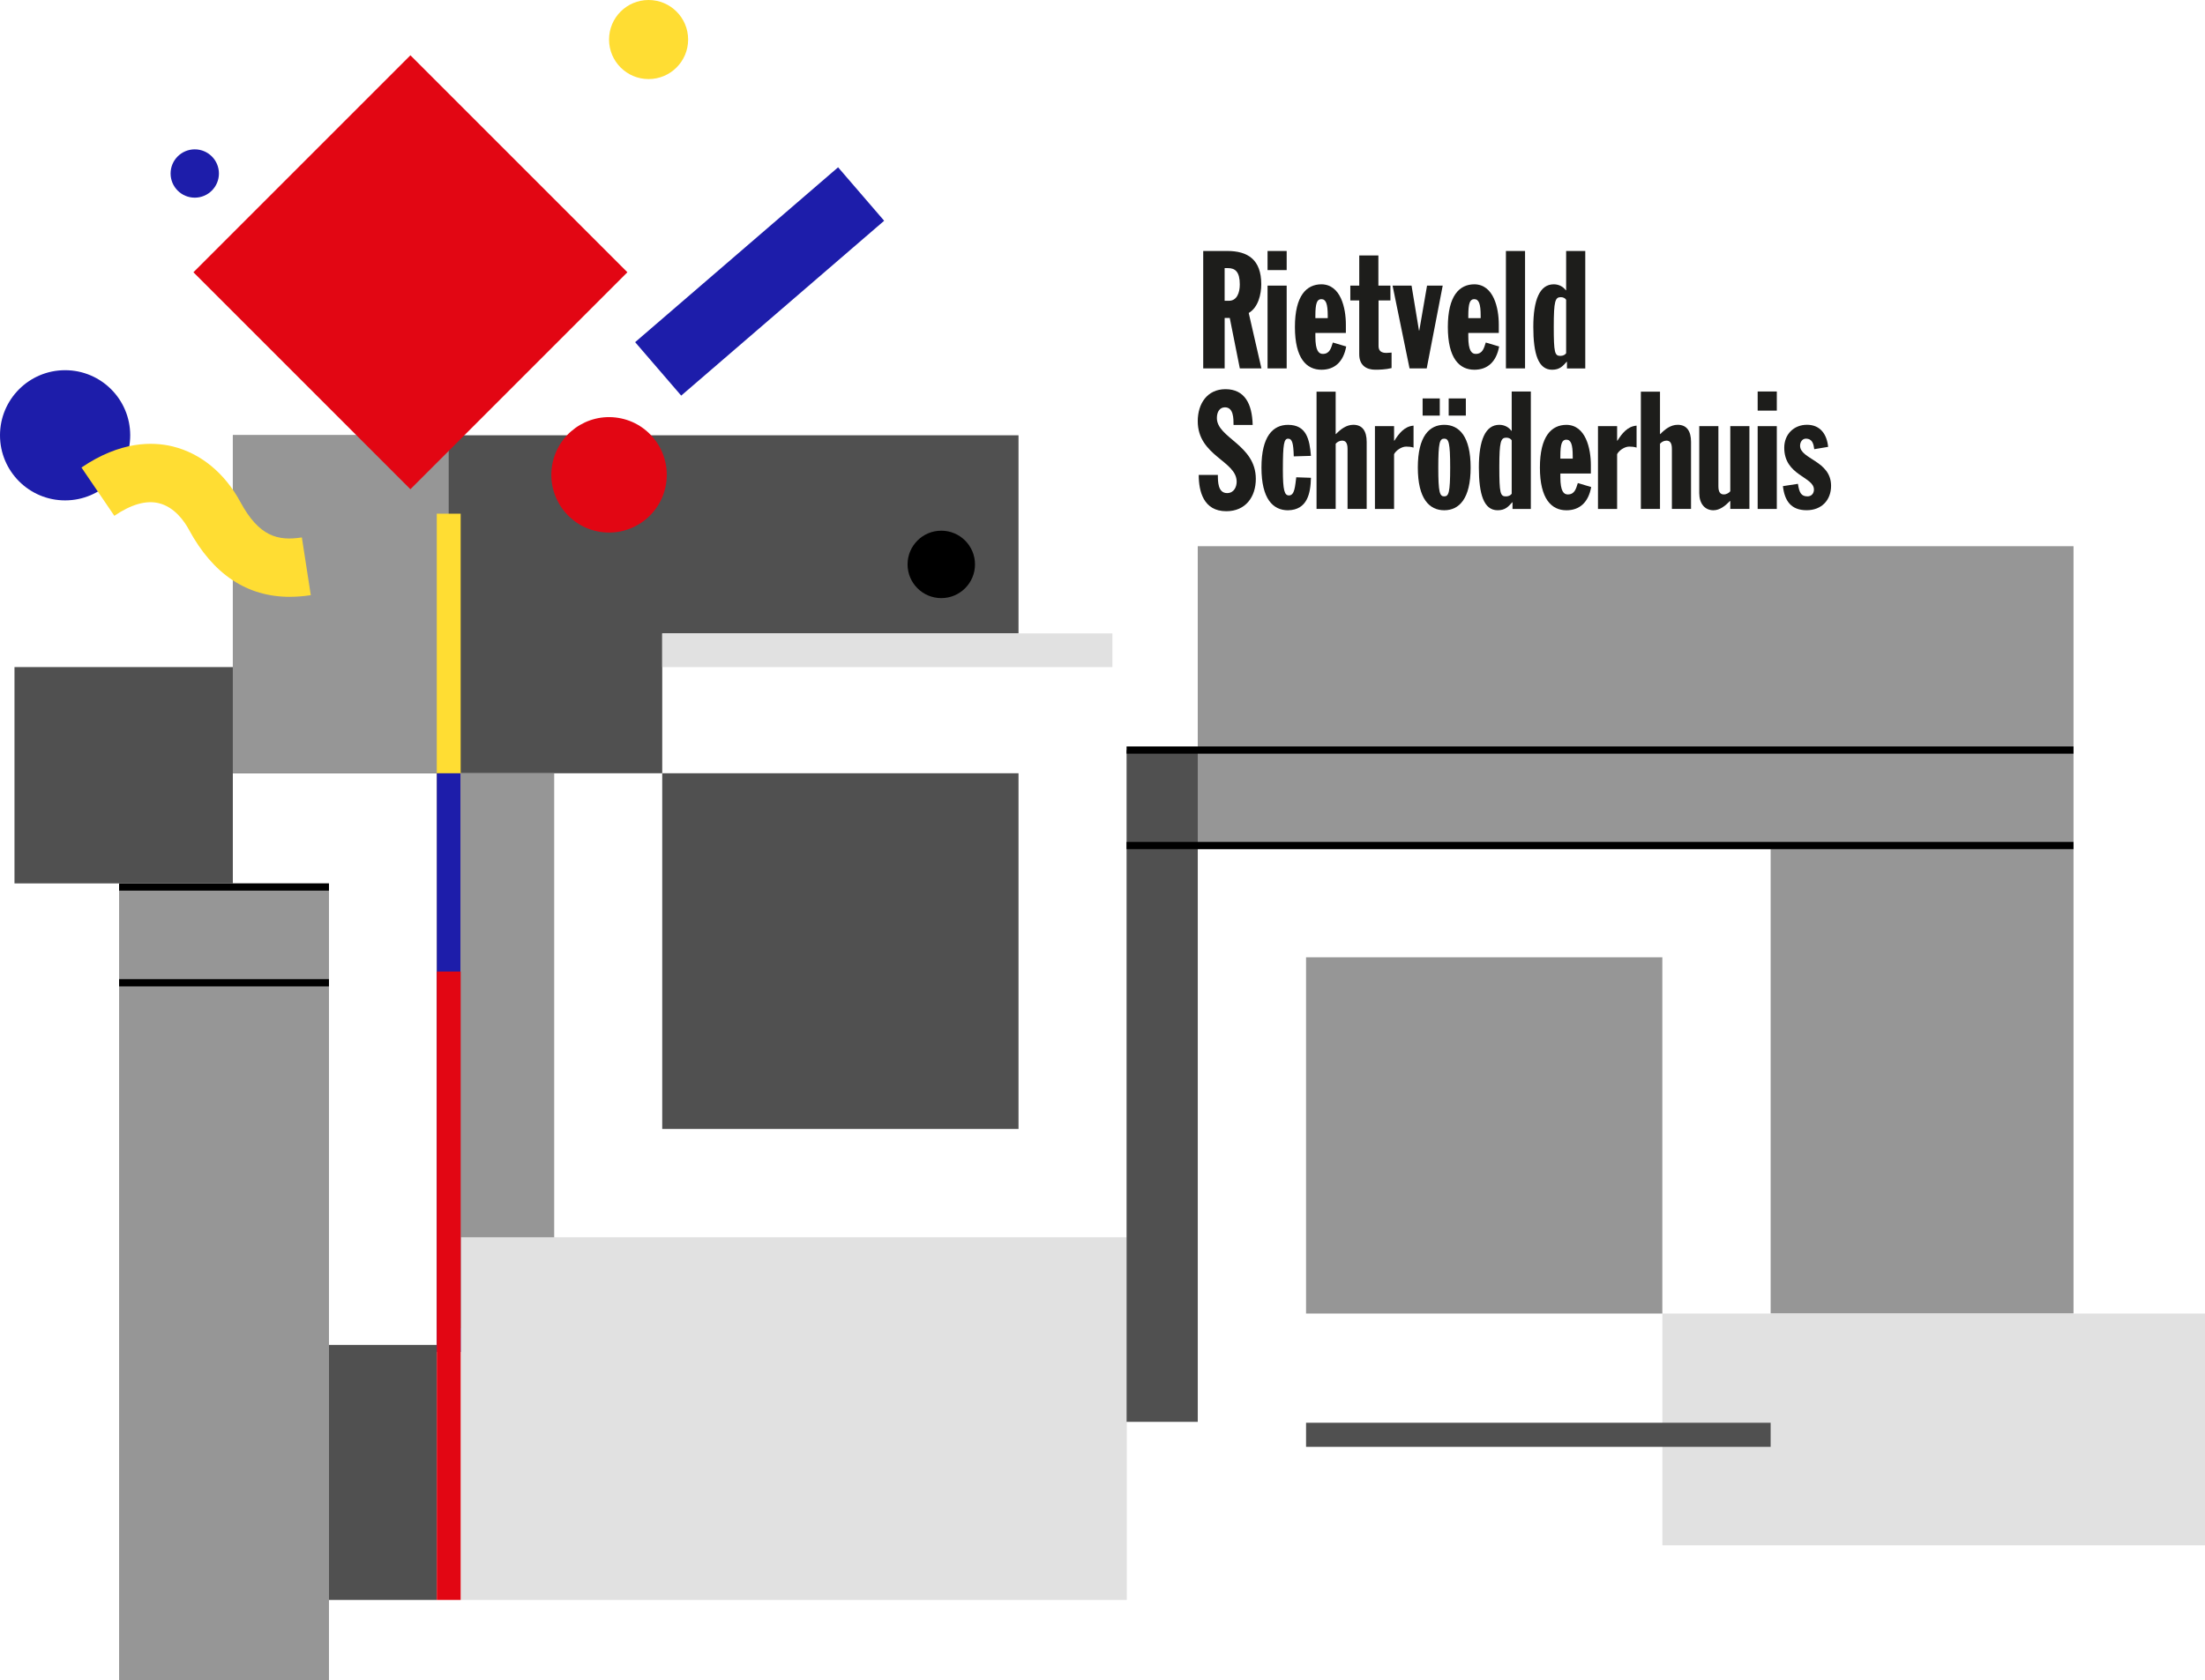 <?xml version="1.0" encoding="UTF-8"?>
<svg id="Layer_1" data-name="Layer 1" xmlns="http://www.w3.org/2000/svg" viewBox="0 0 916.15 698.27">
  <defs>
    <style>
      .cls-1 {
        fill: #1d1d1b;
      }

      .cls-1, .cls-2, .cls-3, .cls-4, .cls-5, .cls-6, .cls-7, .cls-8 {
        stroke-width: 0px;
      }

      .cls-2 {
        fill: #fd3;
      }

      .cls-3 {
        fill: #000;
      }

      .cls-4 {
        fill: #e20613;
      }

      .cls-5 {
        fill: #505050;
      }

      .cls-6 {
        fill: #e1e1e1;
      }

      .cls-7 {
        fill: #1d1daa;
      }

      .cls-8 {
        fill: #969696;
      }
    </style>
  </defs>
  <g id="RSH_Beeldmerk" data-name="RSH Beeldmerk">
    <circle class="cls-2" cx="269.48" cy="16.43" r="16.43"/>
    <circle class="cls-7" cx="27.05" cy="180.88" r="27.05"/>
    <polygon class="cls-5" points="423.18 180.88 96.74 180.88 96.74 321.32 275.15 321.32 275.15 263.2 423.18 263.2 423.18 180.88"/>
    <rect class="cls-8" x="96.74" y="180.88" width="89.69" height="140.44"/>
    <polyline class="cls-6" points="468.18 514.13 468.18 664.85 191.4 664.85 191.4 514.13 468.18 514.13"/>
    <polyline class="cls-5" points="181.47 558.89 181.47 664.85 136.68 664.85 136.68 558.89 181.47 558.89"/>
    <polygon class="cls-8" points="497.65 226.97 497.65 352.8 735.68 352.8 735.68 545.83 861.52 545.83 861.52 226.97 497.65 226.97"/>
    <rect class="cls-5" x="468.08" y="311.68" width="29.58" height="279.15"/>
    <rect class="cls-8" x="49.48" y="367.09" width="87.2" height="331.18"/>
    <rect class="cls-6" x="690.69" y="545.83" width="225.46" height="96.32"/>
    <polyline class="cls-8" points="690.68 397.8 690.68 545.83 542.65 545.83 542.65 397.8 690.68 397.8"/>
    <polyline class="cls-5" points="423.18 321.32 423.18 469.13 275.15 469.13 275.15 321.32 423.18 321.32"/>
    <rect class="cls-3" x="468.08" y="349.84" width="393.44" height="3"/>
    <rect class="cls-3" x="468.08" y="310.18" width="393.44" height="3"/>
    <rect class="cls-3" x="49.48" y="406.89" width="87.2" height="3"/>
    <rect class="cls-3" x="49.48" y="367.09" width="87.2" height="3"/>
    <rect class="cls-8" x="191.4" y="321.32" width="38.86" height="192.81"/>
    <rect class="cls-6" x="275.15" y="263.2" width="187.04" height="14"/>
    <rect class="cls-5" x="542.65" y="591.21" width="193.03" height="10"/>
    <g>
      <path class="cls-1" d="M499.91,104.29h10.01c8.5,0,14.12,3.56,14.12,13.84,0,4.11-1.23,9.6-5.21,11.93l5.28,23.03h-8.98l-4.18-20.97h-2.12v20.97h-8.91v-48.8h-.01ZM508.82,124.99h1.78c3.29,0,4.52-3.29,4.52-6.79,0-5.28-1.92-6.79-4.93-6.79h-1.37v13.57h0Z"/>
      <path class="cls-1" d="M526.65,104.29h7.95v7.95h-7.95v-7.95ZM526.65,118.68h7.95v34.41h-7.95s0-34.41,0-34.41Z"/>
      <path class="cls-1" d="M546.52,138.35v1.51c0,5.96,1.44,7.2,3.08,7.2,2.88,0,3.43-2.4,4.18-4.73l5.55,1.65c-1.17,6.44-4.87,9.66-10.28,9.66-6.24,0-11.03-4.73-11.03-17.75s4.8-17.75,11.03-17.75c8.02.07,10.14,9.87,10.14,16.72v3.5h-12.68.01ZM551.66,132.19v-.96c0-5-.75-6.92-2.67-6.92-1.78,0-2.47,1.64-2.47,6.92v.96h5.14,0Z"/>
      <path class="cls-1" d="M561.05,118.68h3.7v-12.54h7.95v12.54h5v6.17h-4.93v18.85c0,1.17.27,2.95,3.15,2.95.96,0,1.78-.14,2.26-.14v6.44c-2.4.62-5.14.68-6.79.68-3.57,0-6.65-1.71-6.65-6.44v-22.34h-3.7v-6.17h0Z"/>
      <path class="cls-1" d="M578.6,118.68h7.88l3.08,18.64h.14l3.22-18.64h6.51l-6.65,34.41h-7.13l-7.06-34.41h.01Z"/>
      <path class="cls-1" d="M610.06,138.35v1.51c0,5.96,1.44,7.2,3.08,7.2,2.88,0,3.43-2.4,4.18-4.73l5.55,1.65c-1.17,6.44-4.87,9.66-10.28,9.66-6.24,0-11.03-4.73-11.03-17.75s4.8-17.75,11.03-17.75c8.02.07,10.14,9.87,10.14,16.72v3.5h-12.68.01ZM615.2,132.19v-.96c0-5-.75-6.92-2.67-6.92-1.78,0-2.47,1.64-2.47,6.92v.96h5.14,0Z"/>
      <path class="cls-1" d="M625.69,104.29h7.95v48.8h-7.95s0-48.8,0-48.8Z"/>
      <path class="cls-1" d="M651.05,150.35h-.14c-1.58,1.78-2.88,3.29-6.03,3.29-5.76,0-7.81-6.58-7.81-17.82s2.67-17.68,8.5-17.68c2.33,0,4.04,1.17,5,2.47h.14v-16.31h7.95v48.8h-7.61v-2.74h0ZM650.71,124.58c-.34-.62-1.17-1.1-2.19-1.1-2.33,0-2.95,1.44-2.95,12.27s.41,12.13,2.74,12.13c1.16,0,1.99-.48,2.4-1.1v-22.21h0Z"/>
      <path class="cls-1" d="M506.01,197.36c0,2.74,0,7.54,3.84,7.54,2.95,0,3.97-2.74,3.97-4.73,0-8.7-16.17-10.69-16.17-25.15,0-7.33,3.97-13.3,11.51-13.3,8.02,0,11.1,6.1,11.31,14.87h-7.95c0-2.74,0-7.33-3.56-7.33-2.12,0-3.36,1.78-3.36,4.45,0,8.29,16.18,11.1,16.18,25.29,0,7.47-4.25,13.43-12.27,13.43-9.53,0-11.45-8.36-11.45-15.08h7.95Z"/>
      <path class="cls-1" d="M537.54,189.62c-.14-5.35-.62-7.33-2.33-7.33s-2.19,2.06-2.19,12.89c0,8.64.68,10.69,2.54,10.69,2.4,0,2.54-3.98,3.02-7.54l6.1.21c-.14,6.37-1.44,13.36-9.53,13.5-6.24,0-11.03-4.73-11.03-17.75s4.8-17.75,11.03-17.75c7.68,0,8.98,6.03,9.53,12.89l-7.13.21v-.02Z"/>
      <path class="cls-1" d="M547,162.75h7.95v17.61h.14c1.85-1.92,4.25-3.84,7.2-3.84,3.77,0,5.55,2.6,5.55,7.13v27.83h-7.95v-24.95c0-2.6-.89-3.43-2.26-3.43-1.1,0-2.12.62-2.67,1.3v27.07h-7.95v-48.73h-.01Z"/>
      <path class="cls-1" d="M571.27,177.08h7.95v6.03h.14c1.85-2.95,4.18-5.96,7.95-6.24v9.12c-1.1-.34-2.06-.41-3.08-.41-1.99,0-4.32,1.71-5.01,3.15v22.76h-7.95v-34.41h0Z"/>
      <path class="cls-1" d="M600.06,212.03c-6.17,0-10.97-4.73-10.97-17.75s4.8-17.75,10.97-17.75,10.97,4.73,10.97,17.75-4.8,17.75-10.97,17.75ZM591.08,165.56h7.13v7.13h-7.13v-7.13ZM600.06,182.28c-1.85,0-2.47,1.51-2.47,11.99s.62,11.99,2.47,11.99,2.47-1.51,2.47-11.99-.62-11.99-2.47-11.99ZM601.91,165.56h7.13v7.13h-7.13v-7.13Z"/>
      <path class="cls-1" d="M628.43,208.74h-.14c-1.58,1.78-2.88,3.29-6.03,3.29-5.76,0-7.81-6.58-7.81-17.82s2.67-17.68,8.5-17.68c2.33,0,4.04,1.17,5,2.47h.14v-16.31h7.95v48.8h-7.61v-2.74h0ZM628.09,182.97c-.34-.62-1.17-1.1-2.19-1.1-2.33,0-2.95,1.44-2.95,12.27s.41,12.13,2.74,12.13c1.16,0,1.99-.48,2.4-1.1v-22.21h0Z"/>
      <path class="cls-1" d="M648.31,196.75v1.51c0,5.96,1.44,7.2,3.08,7.2,2.88,0,3.43-2.4,4.18-4.73l5.55,1.65c-1.16,6.44-4.87,9.66-10.28,9.66-6.24,0-11.03-4.73-11.03-17.75s4.8-17.75,11.03-17.75c8.02.07,10.14,9.87,10.14,16.72v3.5h-12.68.01ZM653.45,190.58v-.96c0-5-.75-6.92-2.67-6.92-1.78,0-2.47,1.64-2.47,6.92v.96h5.14,0Z"/>
      <path class="cls-1" d="M663.94,177.08h7.95v6.03h.14c1.85-2.95,4.18-5.96,7.95-6.24v9.12c-1.1-.34-2.06-.41-3.08-.41-1.99,0-4.32,1.71-5.01,3.15v22.76h-7.95v-34.41h0Z"/>
      <path class="cls-1" d="M681.76,162.75h7.95v17.61h.14c1.85-1.92,4.25-3.84,7.2-3.84,3.77,0,5.55,2.6,5.55,7.13v27.83h-7.95v-24.95c0-2.6-.89-3.43-2.26-3.43-1.1,0-2.12.62-2.68,1.3v27.07h-7.95v-48.73h0Z"/>
      <path class="cls-1" d="M726.86,211.48h-7.95v-3.29h-.14c-1.85,1.92-4.18,3.84-6.86,3.84-3.63,0-5.89-2.81-5.89-7.13v-27.83h7.95v24.95c0,2.61.89,3.43,2.26,3.43,1.1,0,2.12-.62,2.68-1.3v-27.07h7.95v34.41h0Z"/>
      <path class="cls-1" d="M730.29,162.68h7.95v7.95h-7.95v-7.95ZM730.29,177.08h7.95v34.41h-7.95v-34.41Z"/>
      <path class="cls-1" d="M753.8,186.67c-.27-2.12-.75-4.39-3.49-4.39-1.51,0-2.4,1.44-2.4,2.95,0,5.62,12.88,6.17,12.88,16.65,0,5.96-3.97,10.14-10.14,10.14-6.51,0-9.18-3.91-9.87-10.01l6.24-.96c.55,3.7,1.37,5.21,3.98,5.21,1.65,0,2.67-1.23,2.67-2.81,0-5.41-12.34-5.76-12.34-17.41,0-5.48,3.9-9.53,9.46-9.53s8.29,4.04,8.77,9.18l-5.76.96v.02Z"/>
    </g>
    <rect class="cls-4" x="106.77" y="49.39" width="127.5" height="127.5" transform="translate(-30.06 153.71) rotate(-45)"/>
    <path class="cls-2" d="M120.45,248.01c-17.84,0-31.92-9.35-41.95-27.9-1.85-3.43-5.95-9.42-12.53-11.02-5.26-1.28-11.47.49-18.46,5.25l-13.66-20.07c16.08-10.95,29.46-10.81,37.86-8.77,11.63,2.83,21.63,11.02,28.14,23.06,7.78,14.38,15.55,16.31,25.57,14.76l3.71,23.99c-2.98.46-5.88.69-8.68.69h0Z"/>
    <rect class="cls-2" x="181.47" y="213.46" width="9.93" height="338.5"/>
    <rect class="cls-7" x="181.47" y="321.32" width="9.93" height="240.49"/>
    <rect class="cls-4" x="181.47" y="403.71" width="9.93" height="261.14"/>
    <polyline class="cls-5" points="96.74 277.2 96.74 367.09 6.02 367.09 6.02 277.2 96.74 277.2"/>
    <circle class="cls-3" cx="391.09" cy="234.53" r="14.01"/>
    <rect class="cls-7" x="259.97" y="102.3" width="111.31" height="29.32" transform="translate(.17 234.38) rotate(-40.75)"/>
    <circle class="cls-4" cx="253.05" cy="197.3" r="23.98" transform="translate(17.76 415.48) rotate(-80.78)"/>
    <circle class="cls-7" cx="80.92" cy="72.1" r="10.04"/>
  </g>
</svg>